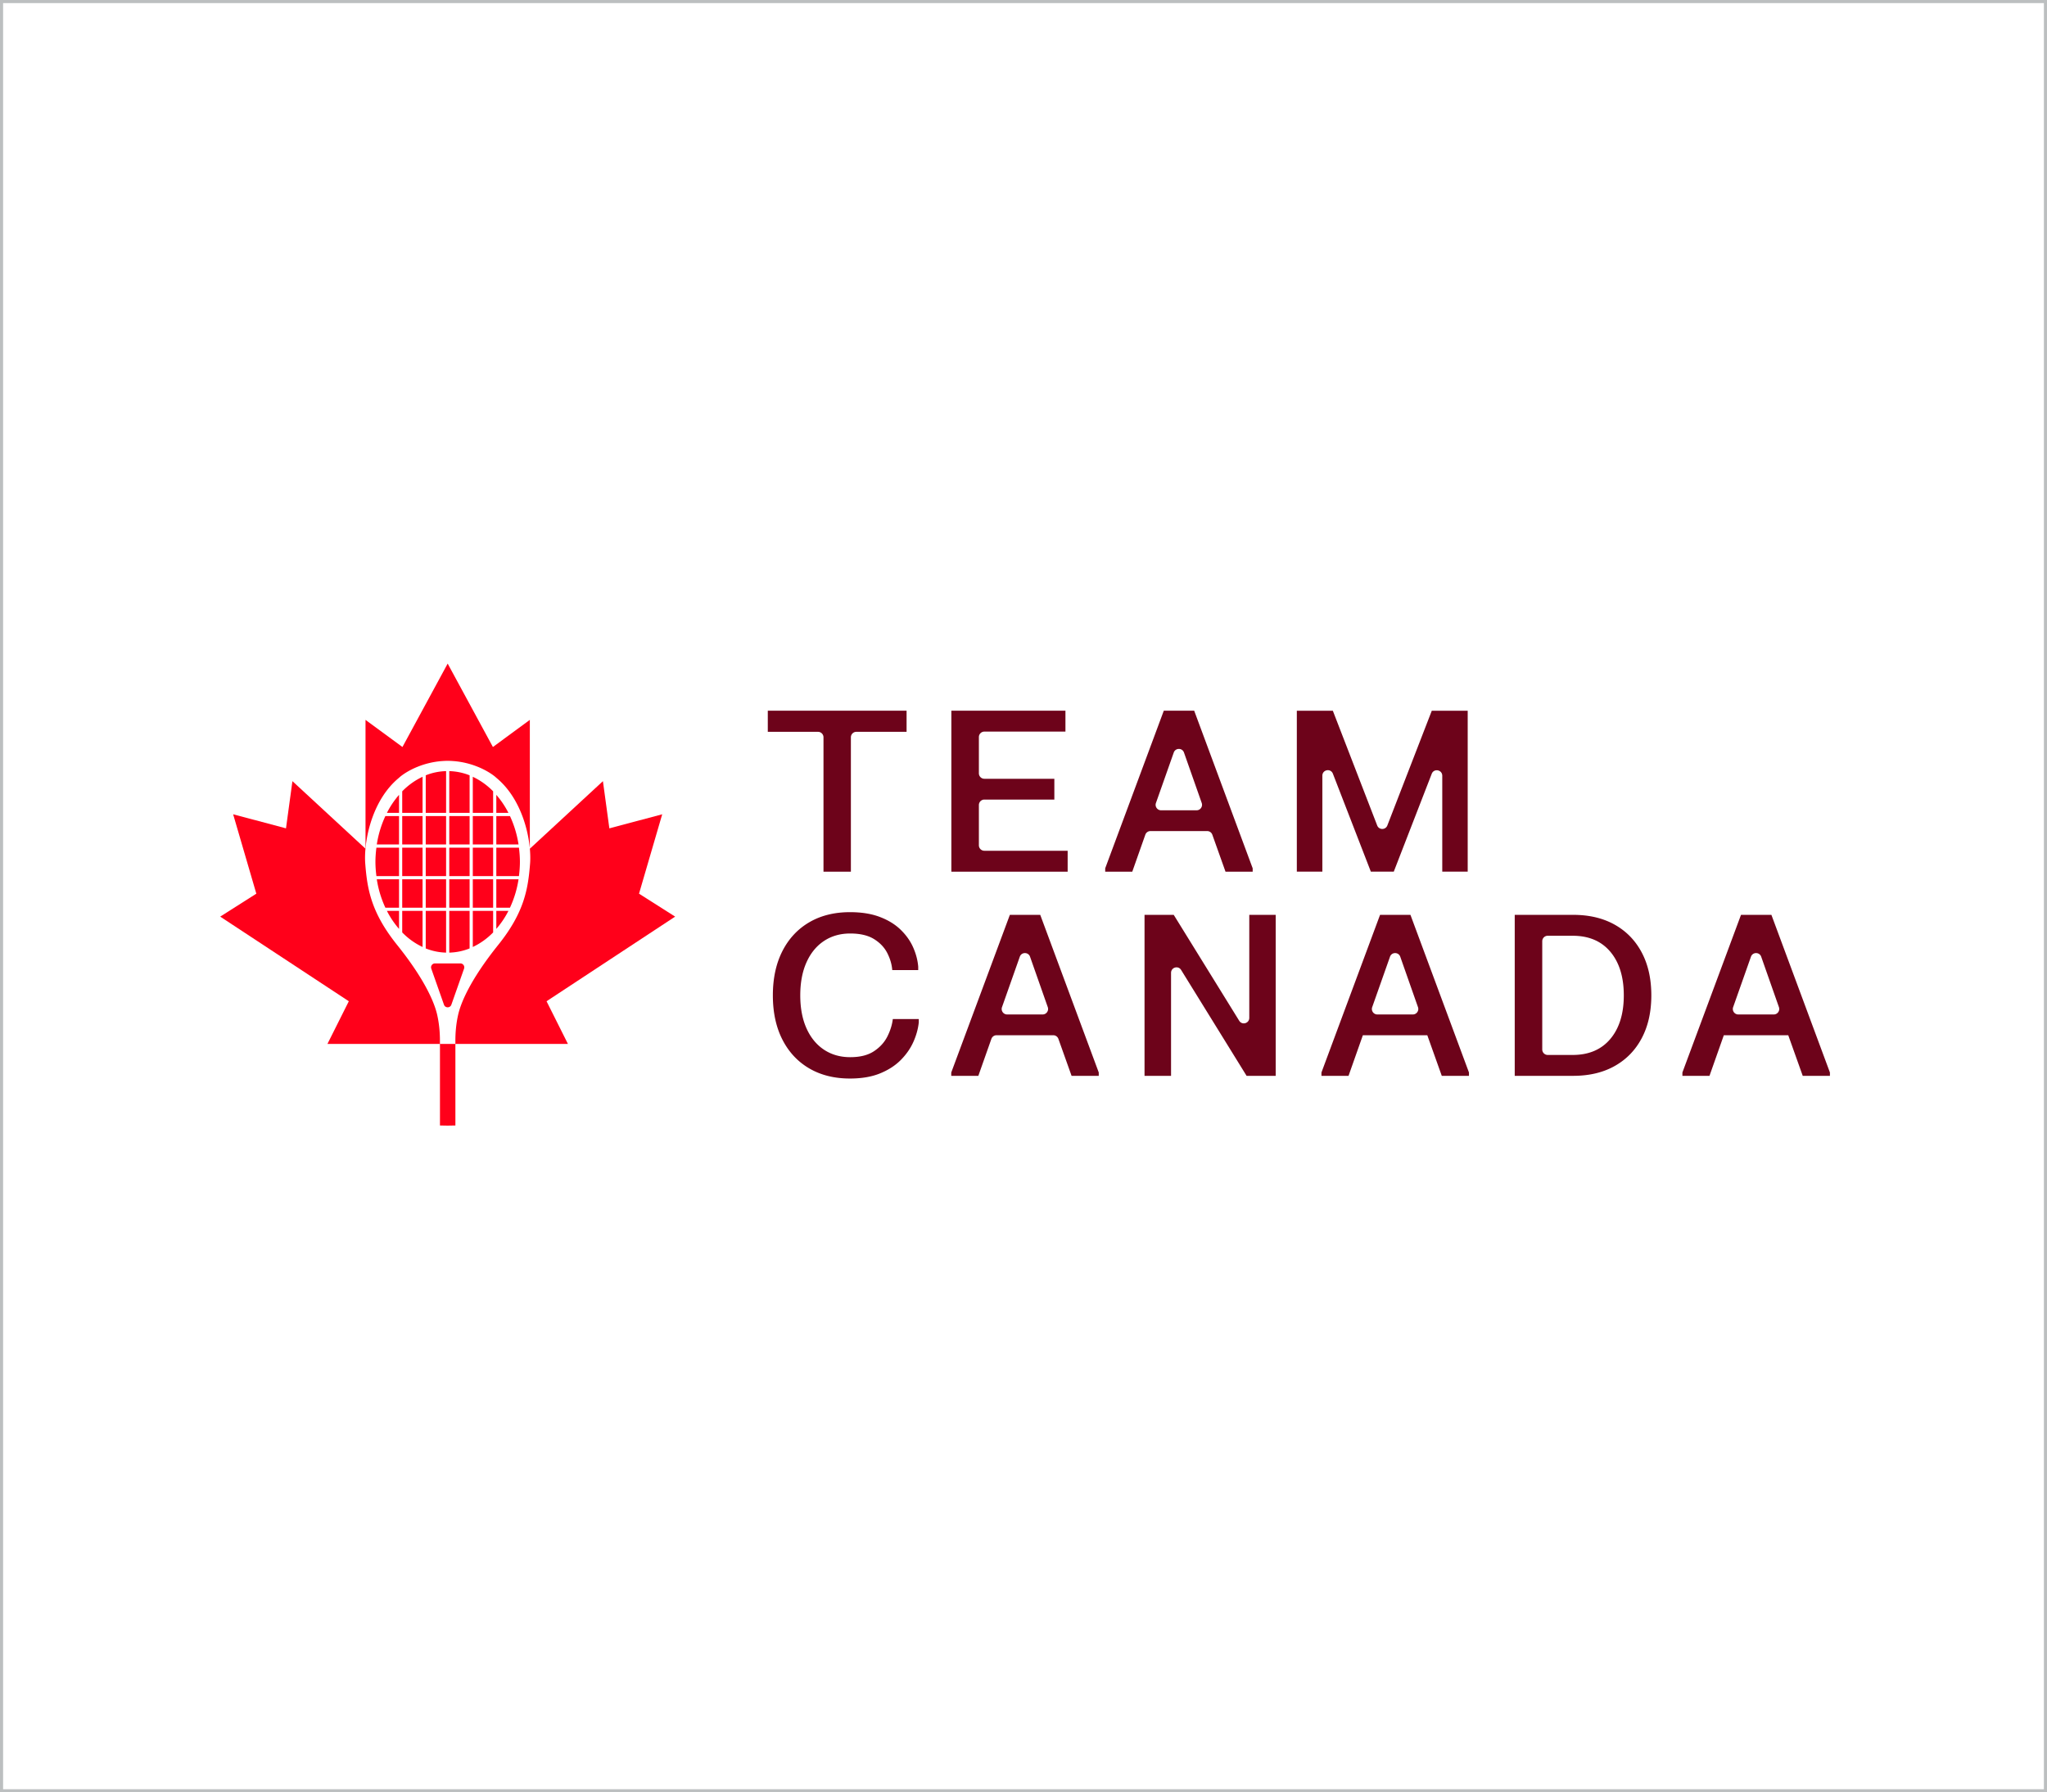 <svg width="660" height="578" fill="none" xmlns="http://www.w3.org/2000/svg"><path d="M0 0h660v578H0V0Z" fill="#fff"/><path d="M.5.5h659v577H.5V.5Z" stroke="#21282C" stroke-opacity=".3"/><g clip-path="url(#a)"><path d="m176.22 322.89 6.893 13.765h-77.541l6.893-13.765L71 295.598l11.647-7.399-7.476-25.605 17.039 4.539 2.075-15.219 23.566 21.788v-41.549l11.909 8.746 14.576-26.89.01-.009v.009l14.579 26.89 11.906-8.746v41.549l23.566-21.788 2.075 15.219 17.042-4.539-7.479 25.605 11.65 7.399-41.465 27.292Zm-29.39 13.765v26.299c-.836.028-1.675.046-2.52.046s-1.639-.009-2.456-.046v-26.299h4.976Z" fill="#FF001A"/><path d="M160.194 250.97c-.256-.218-.494-.449-.763-.658-2.728-2.131-7.445-4.391-13.017-4.859l-.143-.009a24.997 24.997 0 0 0-1.929-.083h-.012c-.653 0-1.294.034-1.928.083l-.144.009c-5.572.468-10.289 2.728-13.017 4.859-.265.209-.506.44-.763.658-8.211 6.879-10.908 19.008-10.774 26.195.009.495.03.965.067 1.405.641 8.1 1.852 15.659 10.234 26.112 9.508 11.852 12.197 19.22 12.95 22.556.904 3.977.894 7.455.894 8.759v.655h4.977v-.655c0-1.304-.009-4.782.894-8.759.754-3.336 3.442-10.707 12.95-22.556 8.382-10.453 9.591-18.012 10.234-26.112.037-.443.058-.913.068-1.405.134-7.187-2.567-19.313-10.775-26.195h-.003Zm7.436 26.973c0 1.562-.125 3.084-.311 4.582h-7.296v-9.161h7.296c.186 1.497.311 3.017.311 4.579Zm-46.582 0c0-1.562.125-3.085.311-4.579h7.296v9.161h-7.296c-.186-1.498-.311-3.02-.311-4.582Zm.44-5.612a33.867 33.867 0 0 1 2.764-9.161h4.406v9.161h-7.17Zm7.17 11.224v9.161h-4.406a33.878 33.878 0 0 1-2.764-9.161h7.17Zm16.194-1.03v-9.161h6.56v9.161h-6.56Zm6.56 1.03v9.161h-6.56v-9.161h6.56Zm-6.56-11.224v-9.161h6.56v9.161h-6.56Zm-1.022 11.224v9.161h-6.564v-9.161h6.564Zm-6.564-1.03v-9.161h6.564v9.161h-6.564Zm6.564-10.194h-6.564v-9.161h6.564v9.161Zm-14.149 10.194v-9.161h6.563v9.161h-6.563Zm6.563 1.03v9.161h-6.563v-9.161h6.563Zm-6.563-11.224v-9.161h6.563v9.161h-6.563Zm0-10.192v-6.95c1.949-1.989 4.165-3.567 6.563-4.689v11.636h-6.563v.003Zm0 31.61h6.563v11.637c-2.395-1.119-4.614-2.697-6.563-4.69v-6.947Zm7.585 0h6.564v13.461a19.062 19.062 0 0 1-6.564-1.354v-12.107Zm7.586 0h6.56v12.107a18.961 18.961 0 0 1-6.56 1.354v-13.461Zm7.586-11.224v-9.161h6.56v9.161h-6.56Zm6.56 1.03v9.161h-6.56v-9.161h6.56Zm-6.56-11.224v-9.161h6.56v9.161h-6.56Zm0-10.192v-11.636c2.395 1.119 4.61 2.697 6.56 4.686v6.95h-6.56Zm6.56 31.61v6.95c-1.95 1.99-4.165 3.568-6.56 4.687v-11.634h6.56v-.003Zm1.022-30.579h4.406a33.903 33.903 0 0 1 2.765 9.161h-7.171v-9.161Zm0 20.385h7.171a33.914 33.914 0 0 1-2.765 9.161h-4.406v-9.161Zm3.909-21.416h-3.909v-5.812a28.861 28.861 0 0 1 3.909 5.812Zm-12.517-12.11v12.11h-6.56v-13.463c2.282.065 4.485.523 6.56 1.353Zm-7.582-1.353v13.463h-6.564v-12.11a18.918 18.918 0 0 1 6.564-1.353Zm-15.172 7.651v5.812h-3.908a28.733 28.733 0 0 1 3.908-5.812Zm-3.908 37.422h3.908v5.809a28.807 28.807 0 0 1-3.908-5.809Zm24.871 18.63L145.532 324c-.396 1.126-1.989 1.126-2.386 0l-4.089-11.621a1.264 1.264 0 0 1 1.184-1.691h8.196c.87 0 1.474.867 1.184 1.691Zm10.399-12.821v-5.809h3.909a28.687 28.687 0 0 1-3.909 5.809Z" fill="#fff"/><path d="M473.22 229.207v51.882h-8.202v-30.915c0-1.956-2.688-2.467-3.393-.646l-12.239 31.561h-7.396l-12.236-31.586c-.708-1.823-3.393-1.313-3.393.643v30.943h-8.236v-51.882h11.613l14.299 36.992c.583 1.503 2.691 1.503 3.274 0l14.326-36.992h11.583Zm-180.917-.015v6.814H276.1c-.967 0-1.754.791-1.754 1.768v43.336h-8.834v-43.336c0-.977-.787-1.768-1.755-1.768h-16.202v-6.814h44.751-.003Zm51.22 0v6.74h-26.147c-.97 0-1.76.794-1.76 1.769v11.676c0 .975.787 1.768 1.76 1.768h22.571v6.707h-22.571c-.97 0-1.76.791-1.76 1.769v12.971c0 .978.787 1.768 1.76 1.768h26.861v6.747h-37.495v-51.915h36.781Zm-91.255 77.516c2.051-4.013 4.937-7.106 8.657-9.284 3.72-2.174 8.098-3.263 13.13-3.263 3.72 0 6.933.514 9.642 1.55 2.707 1.031 4.944 2.408 6.707 4.13 1.764 1.716 3.11 3.617 4.025 5.696.918 2.075 1.458 4.151 1.626 6.218v1.082h-8.373c-.14-1.83-.671-3.65-1.589-5.464-.922-1.818-2.347-3.325-4.278-4.527-1.932-1.199-4.495-1.805-7.69-1.805-3.195 0-6.042.805-8.461 2.417-2.42 1.608-4.3 3.905-5.636 6.888-1.337 2.98-2.005 6.526-2.005 10.637 0 4.112.668 7.658 2.005 10.635 1.336 2.982 3.216 5.277 5.636 6.888 2.419 1.608 5.242 2.417 8.461 2.417 3.219 0 5.731-.643 7.674-1.928 1.944-1.289 3.384-2.878 4.33-4.779.943-1.897 1.52-3.761 1.733-5.588h8.373v1.08c-.213 2.066-.793 4.161-1.733 6.276-.943 2.116-2.304 4.069-4.079 5.862-1.779 1.789-4.013 3.232-6.707 4.323-2.695 1.095-5.914 1.643-9.661 1.643-5.032 0-9.407-1.089-13.13-3.263-3.72-2.174-6.606-5.271-8.657-9.281-2.05-4.013-3.079-8.774-3.079-14.275 0-5.502 1.029-10.265 3.079-14.279m83.136-11.679H325.6l-18.891 50.827v1.082h8.73l4.205-11.916a1.753 1.753 0 0 1 1.651-1.178H339.6c.741 0 1.4.471 1.653 1.175l4.248 11.919h8.763v-1.082l-18.863-50.827h.003Zm-12.337 29.756 5.737-16.256c.552-1.571 2.758-1.571 3.308 0l5.715 16.256c.403 1.15-.446 2.361-1.657 2.361h-11.452c-1.211 0-2.06-1.208-1.654-2.361m61.976-95.596h-9.807l-18.891 50.827v1.082h8.73l4.205-11.916a1.752 1.752 0 0 1 1.65-1.178h18.305c.742 0 1.401.47 1.651 1.172l4.248 11.919h8.763v-1.082l-18.86-50.827.006.003Zm-12.337 29.755 5.737-16.255c.552-1.572 2.758-1.572 3.307 0l5.716 16.255c.402 1.154-.446 2.362-1.657 2.362h-11.452c-1.211 0-2.06-1.208-1.654-2.362m30.096 36.076v33.221c0 1.784-2.313 2.448-3.247.938l-21.112-34.156h-9.414v51.918h8.55v-33.215c0-1.78 2.313-2.448 3.247-.935l21.115 34.153h9.377v-51.918h-8.516v-.006Zm104.441 0c5.151 0 9.612 1.057 13.38 3.17 3.769 2.116 6.677 5.114 8.727 8.998 2.051 3.881 3.079 8.475 3.079 13.793 0 5.317-1.028 9.908-3.079 13.789-2.05 3.884-4.958 6.882-8.727 8.998-3.768 2.112-8.229 3.17-13.38 3.17h-18.854v-51.918h18.854Zm-9.981 43.406c0 .978.787 1.775 1.755 1.775h8.086c5.172 0 9.209-1.723 12.108-5.158 2.895-3.438 4.345-8.127 4.345-14.059 0-5.932-1.45-10.625-4.345-14.063-2.899-3.435-6.936-5.154-12.108-5.154h-8.086c-.968 0-1.755.79-1.755 1.768v34.891Zm-42.493-43.397h-9.804l-18.891 50.827v1.082h8.73l4.62-13.094h20.777l4.668 13.094h8.764v-1.082l-18.864-50.827Zm-12.336 29.756 5.739-16.256c.553-1.571 2.759-1.571 3.311 0l5.712 16.256c.403 1.15-.445 2.361-1.657 2.361h-11.451c-1.212 0-2.06-1.208-1.654-2.361Zm128.713-29.756h-9.804l-18.891 50.827v1.082h8.733l4.62-13.094h20.777l4.668 13.094h8.764v-1.082l-18.864-50.827h-.003Zm-12.336 29.756 5.739-16.256c.553-1.571 2.759-1.571 3.311 0l5.712 16.256c.403 1.15-.445 2.361-1.657 2.361h-11.451c-1.212 0-2.06-1.208-1.654-2.361Z" fill="#6D031A"/></g><defs><clipPath id="a"><path fill="#fff" transform="translate(71 214)" d="M0 0h519v149H0z"/></clipPath></defs></svg>